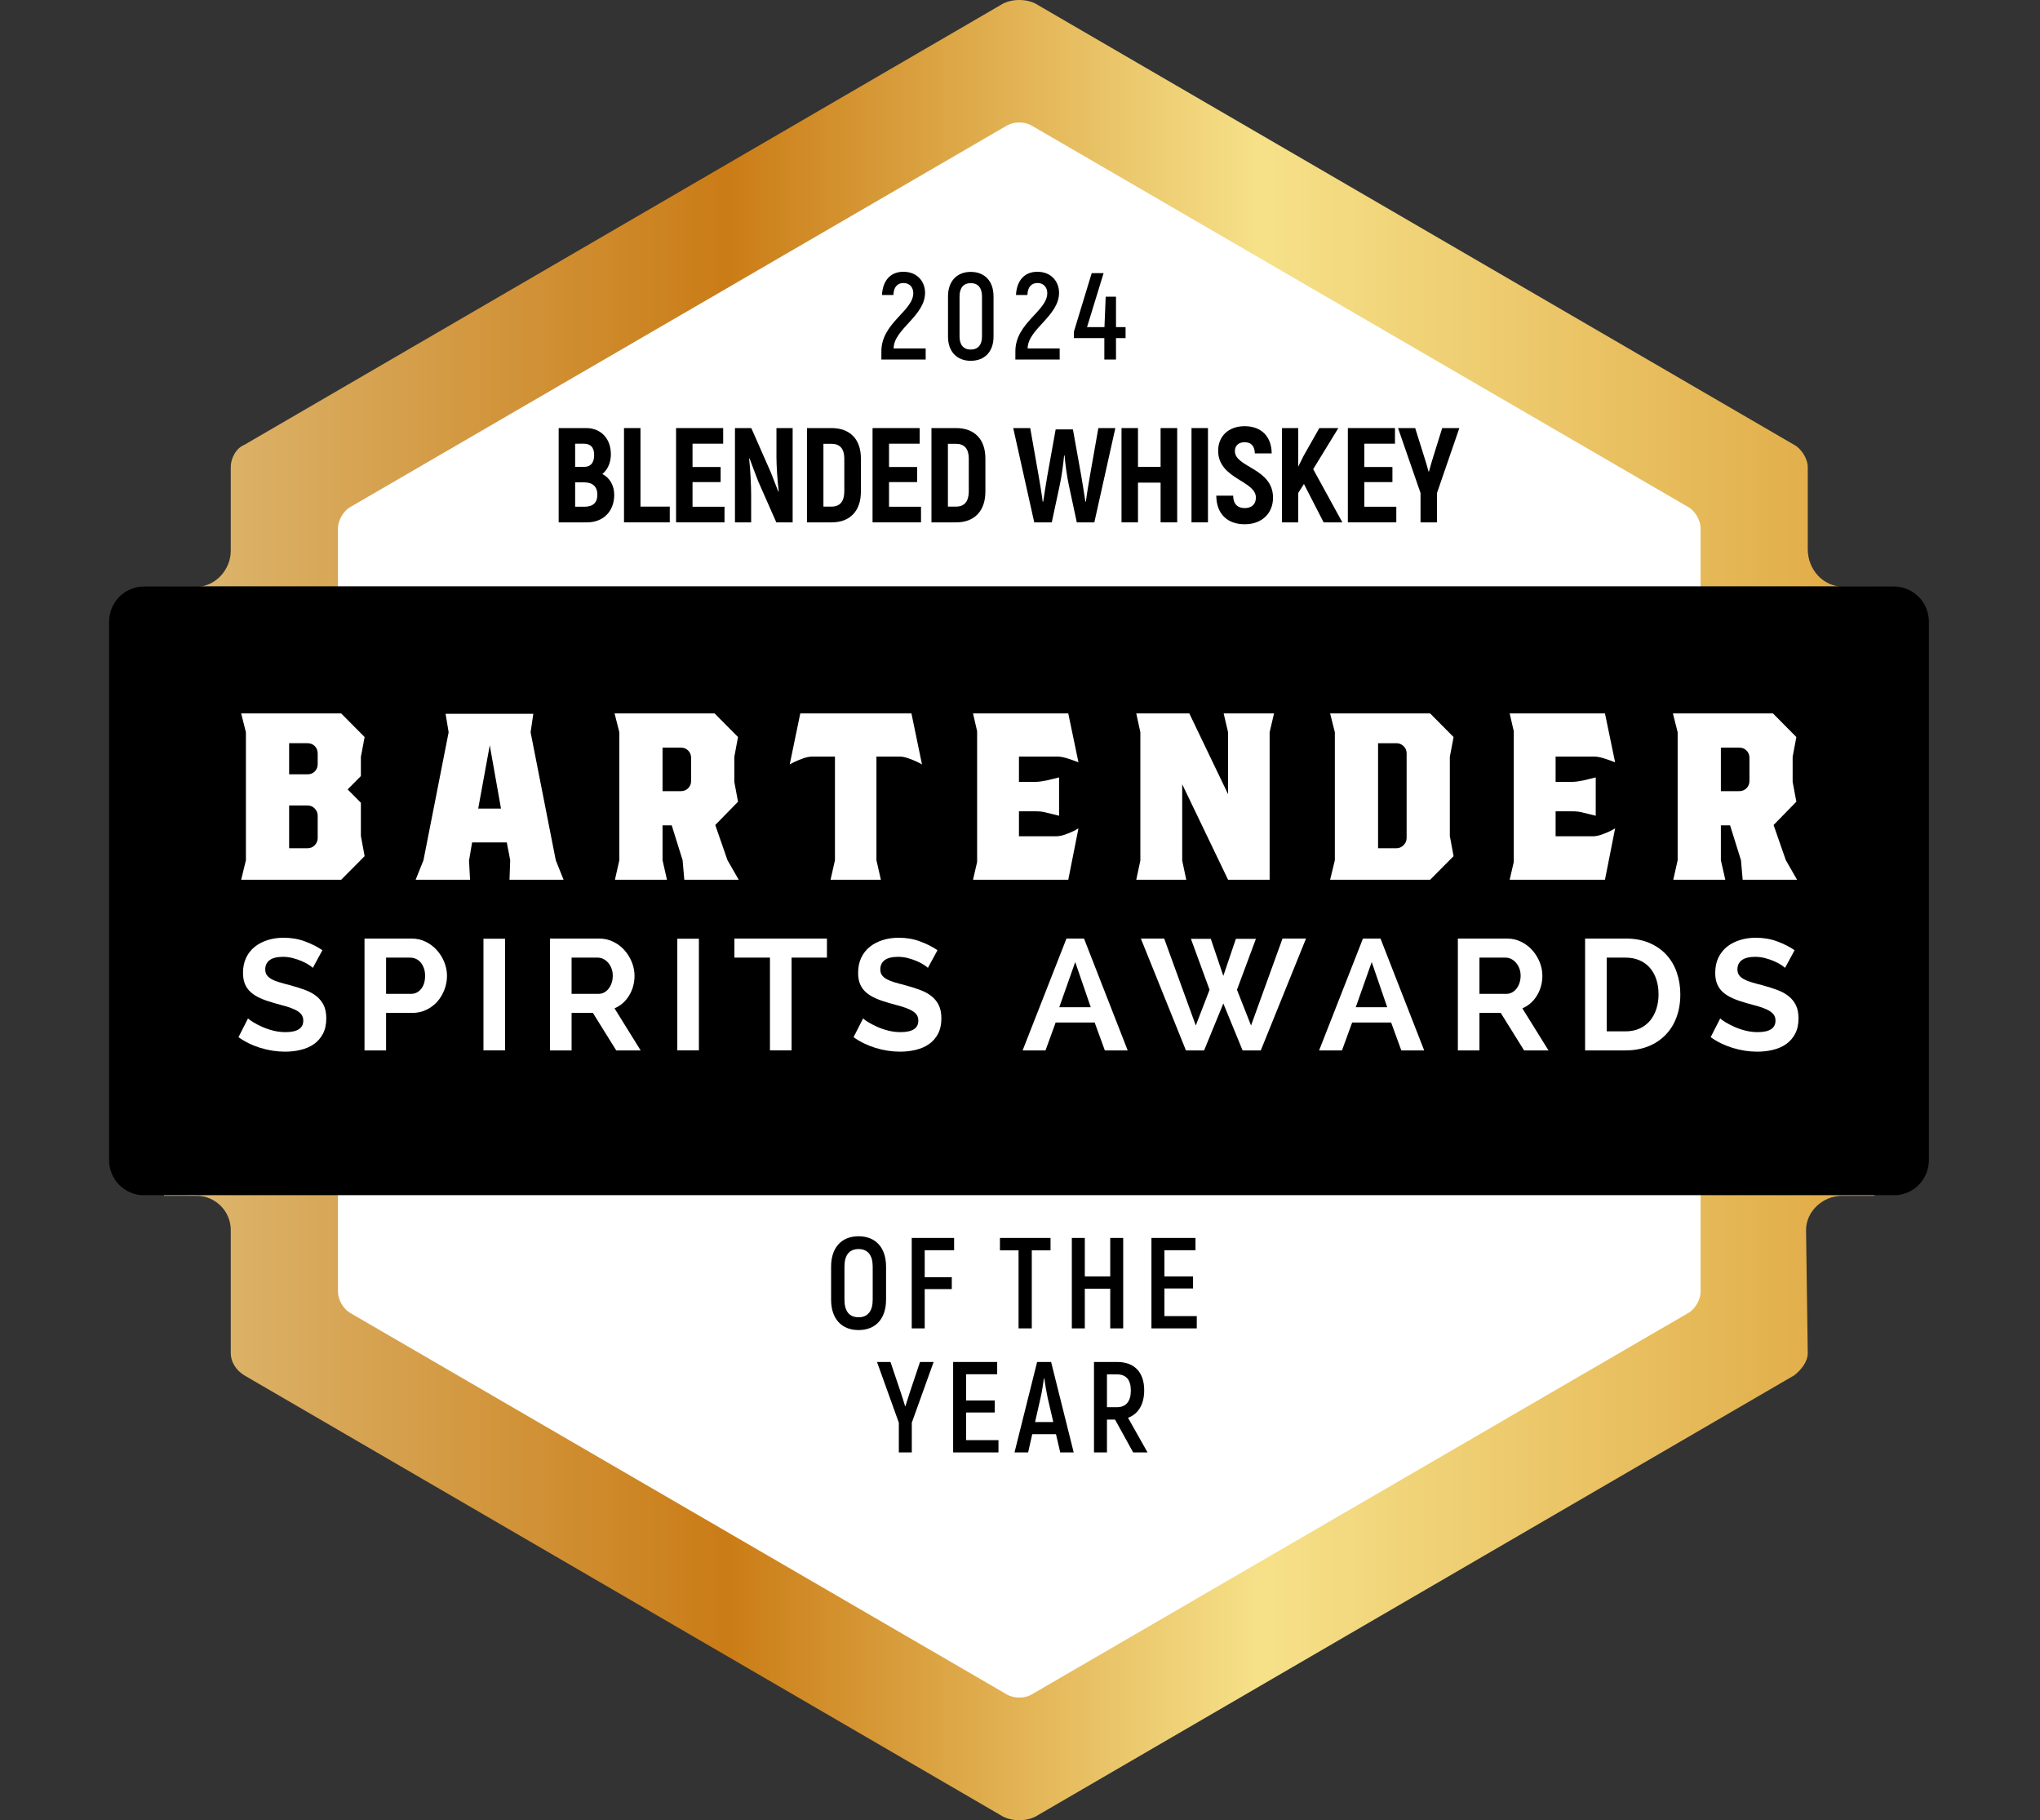 <?xml version="1.0" encoding="UTF-8" standalone="no"?>
<!DOCTYPE svg PUBLIC "-//W3C//DTD SVG 1.1//EN" "http://www.w3.org/Graphics/SVG/1.1/DTD/svg11.dtd">
<svg width="100%" height="100%" viewBox="0 0 1121 1000" version="1.1" xmlns="http://www.w3.org/2000/svg" xmlns:xlink="http://www.w3.org/1999/xlink" xml:space="preserve" xmlns:serif="http://www.serif.com/" style="fill-rule:evenodd;clip-rule:evenodd;stroke-linejoin:round;stroke-miterlimit:2;">
    <rect x="0" y="0" width="1121" height="1000" fill="#333333" stroke="none"/>
    <g transform="matrix(1,0,0,1,-6055.06,-6115)">
        <g transform="matrix(1,0,0,1,6075,6075)">
            <g transform="matrix(939.891,0,0,-939.891,70.206,540.022)">
                <path d="M0.489,0.529L0.047,0.272C0.042,0.27 0.039,0.264 0.039,0.259L0.039,0.21C0.039,0.199 0.03,0.189 0.019,0.189L0,0.189L0,-0.167L0.019,-0.167C0.03,-0.167 0.039,-0.176 0.039,-0.187L0.039,-0.259C0.039,-0.264 0.042,-0.269 0.047,-0.272L0.489,-0.529C0.492,-0.531 0.496,-0.532 0.5,-0.532C0.504,-0.532 0.508,-0.531 0.511,-0.529L0.953,-0.272C0.957,-0.269 0.961,-0.264 0.961,-0.259L0.96,-0.187C0.96,-0.176 0.97,-0.167 0.981,-0.167L1,-0.167L1,0.189L0.982,0.189C0.97,0.189 0.961,0.199 0.961,0.211L0.961,0.259C0.961,0.264 0.957,0.27 0.953,0.272L0.511,0.529C0.508,0.531 0.504,0.532 0.5,0.532C0.496,0.532 0.492,0.531 0.489,0.529Z" style="fill:url(#_Linear1);fill-rule:nonzero;"/>
            </g>
        </g>
        <g transform="matrix(1,0,0,1,6075,6075)">
            <clipPath id="_clip2">
                <path d="M529.782,42.946L113.945,284.434C110.128,286.646 107.014,292.073 107.014,296.503L107.152,342.261C107.152,352.951 98.407,362.178 87.776,362.178L59.224,362.219C48.612,362.219 40,370.884 40,381.567L40,677.353C40,688.036 48.612,696.701 59.224,696.701L87.776,696.604C98.407,696.604 107.152,705.282 107.152,715.965L106.999,783.449C106.999,787.872 110.128,793.306 113.945,795.518L530.016,1037.18C532.883,1038.88 536.534,1040 540.103,1040C543.714,1040 547.407,1038.81 550.287,1037.07L966.096,795.518C969.913,793.306 973.027,787.872 973.027,783.449L972.958,716.138C972.958,705.457 981.502,696.68 992.112,696.68L1020.76,696.701C1031.39,696.701 1040,688.036 1040,677.353L1040,381.567C1040,370.884 1031.39,362.219 1020.76,362.219L992.843,362.178C982.233,362.178 972.972,352.84 972.972,342.15L973.041,296.503C973.041,292.073 969.913,286.646 966.096,284.434L550.466,43.023C547.462,41.097 543.92,40 540.103,40C536.41,40 532.703,41.116 529.782,42.946Z" clip-rule="nonzero"/>
            </clipPath>
            <g clip-path="url(#_clip2)">
                <g transform="matrix(1,0,0,1,914.558,675.918)">
                    <path d="M0,73.868L0,-345.746C0,-349.968 -2.977,-355.146 -6.601,-357.233L-367.799,-567.047C-371.437,-569.155 -377.362,-569.155 -381,-567.047L-742.197,-357.233C-745.815,-355.146 -748.791,-349.968 -748.791,-345.746L-748.791,73.868C-748.791,78.069 -745.829,83.241 -742.197,85.355L-381,295.162C-377.362,297.27 -371.437,297.27 -367.799,295.162L-6.615,85.355C-2.992,83.241 0,78.069 0,73.868Z" style="fill:white;fill-rule:nonzero;"/>
                </g>
                <g transform="matrix(1,0,0,1,1100.23,369.671)">
                    <path d="M0,319.425C0,323.571 -3.762,326.961 -8.393,326.961L-1111.79,326.961C-1116.39,326.961 -1120.17,323.571 -1120.17,319.425L-1120.17,-0.007C-1120.17,-4.138 -1116.39,-7.536 -1111.79,-7.536L-8.393,-7.536C-3.762,-7.536 0,-4.138 0,-0.007L0,319.425Z" style="fill-rule:nonzero;"/>
                </g>
                <g transform="matrix(1,0,0,1,154.636,467.129)">
                    <path d="M0,21.054C0,19.556 -0.538,18.246 -1.599,17.109C-2.646,15.979 -3.996,15.418 -5.602,15.418L-15.696,15.418L-15.696,38.911L-5.602,38.911C-3.996,38.911 -2.646,38.349 -1.599,37.219C-0.538,36.096 0,34.773 0,33.282L0,21.054ZM0,-13.171C0,-14.792 -0.538,-16.145 -1.599,-17.212C-2.646,-18.259 -3.996,-18.807 -5.602,-18.807L-15.696,-18.807L-15.696,-1.705L-5.602,-1.705C-3.996,-1.705 -2.646,-2.225 -1.599,-3.292C-0.538,-4.367 0,-5.704 0,-7.34L0,-13.171ZM23.736,13.92L23.736,32.138L25.789,43.237L12.912,56.213L-42.051,56.213L-39.446,45.503L-39.446,-24.824L-42.051,-35.159L12.912,-35.159L25.789,-22.189L23.736,-11.285L23.736,-0.762L16.454,6.579L23.736,13.92Z" style="fill:white;fill-rule:nonzero;"/>
                </g>
                <g transform="matrix(1,0,0,1,242.845,471.269)">
                    <path d="M0,12.962L12.512,12.962L6.346,-21.816L0,12.962ZM42.616,41.356L46.908,52.073L17.19,52.073L17.577,41.356L15.708,31.576L-3.363,31.576L-5.045,41.543L-4.493,52.073L-34.39,52.073L-30.083,41.356L-16.255,-28.956L-17.935,-39.111L30.281,-39.111L28.787,-28.956L42.616,41.356Z" style="fill:white;fill-rule:nonzero;"/>
                </g>
                <g transform="matrix(1,0,0,1,359.833,498.899)">
                    <path d="M0,-42.5C0,-44.116 -0.538,-45.467 -1.599,-46.535C-2.646,-47.602 -3.996,-48.129 -5.602,-48.129L-15.696,-48.129L-15.696,-24.234L-5.602,-24.234C-3.996,-24.234 -2.646,-24.789 -1.599,-25.855C-0.538,-26.91 0,-28.276 0,-29.897L0,-42.5ZM26.162,24.443L-3.735,24.443L-4.672,13.719L-10.652,-5.442L-15.696,-5.442L-15.696,13.719L-13.271,24.443L-41.858,24.443L-39.446,13.719L-39.446,-56.593L-42.065,-66.943L12.892,-66.943L25.775,-53.958L23.736,-43.069L23.736,-29.337L25.775,-18.425L13.263,-5.635L19.995,13.719L26.162,24.443Z" style="fill:white;fill-rule:nonzero;"/>
                </g>
                <g transform="matrix(1,0,0,1,461.67,499.649)">
                    <path d="M0,-43.992L0,12.969L2.438,23.693L-25.218,23.693L-22.794,12.969L-22.794,-43.992L-35.127,-43.992C-36.615,-43.992 -38.262,-43.68 -40.081,-43.055C-41.893,-42.418 -43.512,-41.752 -44.938,-41.087C-46.385,-40.387 -47.274,-39.915 -47.653,-39.666L-41.851,-67.685L19.238,-67.685L25.039,-39.666C24.666,-39.915 23.757,-40.387 22.324,-41.087C20.89,-41.752 19.279,-42.418 17.474,-43.055C15.668,-43.68 14.014,-43.992 12.512,-43.992L0,-43.992Z" style="fill:white;fill-rule:nonzero;"/>
                </g>
                <g transform="matrix(1,0,0,1,560.35,455.844)">
                    <path d="M0,43.624C1.489,43.624 3.157,43.312 4.961,42.681C6.766,42.05 8.338,41.385 9.715,40.719C11.08,40.019 11.962,39.541 12.334,39.298L6.739,67.498L-45.599,67.498L-43.352,57.723L-43.352,-14.107L-45.599,-23.874L6.739,-23.874L12.334,2.995C11.452,2.627 9.744,2.003 7.208,1.13C4.631,0.257 2.495,-0.181 0.759,-0.181L-20.367,-0.181L-20.367,13.711L-11.024,13.711C-9.646,13.711 -7.73,13.47 -5.223,12.956L1.682,11.279L1.682,32.332L-5.223,30.639C-6.848,30.154 -8.791,29.905 -11.024,29.905L-20.367,29.905L-20.367,43.624L0,43.624Z" style="fill:white;fill-rule:nonzero;"/>
                </g>
                <g transform="matrix(1,0,0,1,677.732,513)">
                    <path d="M0,-70.694L0,10.342L-22.835,10.342L-48.038,-42.127L-48.038,-0.188L-45.806,10.342L-73.284,10.342L-71.038,-0.188L-71.038,-70.694L-73.284,-81.036L-44.138,-81.036L-22.835,-36.657L-22.835,-70.694L-25.259,-81.036L2.426,-81.036L0,-70.694Z" style="fill:white;fill-rule:nonzero;"/>
                </g>
                <g transform="matrix(1,0,0,1,753.014,501.347)">
                    <path d="M0,-47.388C0,-49.016 -0.552,-50.355 -1.682,-51.436C-2.812,-52.49 -4.12,-53.017 -5.595,-53.017L-15.696,-53.017L-15.696,4.694L-5.595,4.694C-4.12,4.694 -2.812,4.131 -1.682,3.001C-0.552,1.885 0,0.562 0,-0.943L0,-47.388ZM23.743,-45.51L23.743,-2.073L25.797,9.025L12.926,21.995L-42.044,21.995L-39.44,11.278L-39.44,-59.041L-42.044,-69.383L12.926,-69.383L25.797,-56.4L23.743,-45.51Z" style="fill:white;fill-rule:nonzero;"/>
                </g>
                <g transform="matrix(1,0,0,1,855.251,455.844)">
                    <path d="M0,43.624C1.501,43.624 3.155,43.312 4.96,42.681C6.779,42.05 8.337,41.385 9.728,40.719C11.093,40.019 11.961,39.541 12.333,39.298L6.752,67.498L-45.613,67.498L-43.354,57.723L-43.354,-14.107L-45.613,-23.874L6.752,-23.874L12.333,2.995C11.465,2.627 9.756,2.003 7.192,1.13C4.644,0.257 2.493,-0.181 0.758,-0.181L-20.368,-0.181L-20.368,13.711L-11.025,13.711C-9.646,13.711 -7.717,13.47 -5.222,12.956L1.681,11.279L1.681,32.332L-5.222,30.639C-6.849,30.154 -8.779,29.905 -11.025,29.905L-20.368,29.905L-20.368,43.624L0,43.624Z" style="fill:white;fill-rule:nonzero;"/>
                </g>
                <g transform="matrix(1,0,0,1,941.405,498.899)">
                    <path d="M0,-42.5C0,-44.116 -0.536,-45.467 -1.597,-46.535C-2.646,-47.602 -3.996,-48.129 -5.594,-48.129L-15.708,-48.129L-15.708,-24.234L-5.594,-24.234C-3.996,-24.234 -2.646,-24.789 -1.597,-25.855C-0.536,-26.91 0,-28.276 0,-29.897L0,-42.5ZM26.156,24.443L-3.734,24.443L-4.657,13.719L-10.651,-5.442L-15.708,-5.442L-15.708,13.719L-13.27,24.443L-41.865,24.443L-39.453,13.719L-39.453,-56.593L-42.071,-66.943L12.913,-66.943L25.77,-53.958L23.731,-43.069L23.731,-29.337L25.77,-18.425L13.257,-5.635L19.995,13.719L26.156,24.443Z" style="fill:white;fill-rule:nonzero;"/>
                </g>
                <g transform="matrix(1,0,0,1,151.962,601.25)">
                    <path d="M0,-29.494C-0.385,-29.89 -1.123,-30.444 -2.184,-31.144C-3.246,-31.838 -4.541,-32.509 -6.056,-33.182C-7.593,-33.834 -9.219,-34.409 -10.997,-34.86C-12.78,-35.337 -14.599,-35.553 -16.425,-35.553C-19.699,-35.553 -22.137,-34.936 -23.743,-33.737C-25.356,-32.524 -26.148,-30.833 -26.148,-28.635C-26.148,-27.366 -25.83,-26.298 -25.239,-25.466C-24.639,-24.649 -23.764,-23.893 -22.627,-23.269C-21.477,-22.631 -20.029,-22.056 -18.28,-21.537C-16.537,-21.003 -14.489,-20.469 -12.216,-19.887C-9.219,-19.075 -6.518,-18.202 -4.092,-17.293C-1.654,-16.365 0.413,-15.222 2.108,-13.828C3.804,-12.448 5.098,-10.791 6.03,-8.857C6.945,-6.938 7.393,-4.546 7.393,-1.718C7.393,1.569 6.787,4.383 5.554,6.72C4.321,9.055 2.667,10.955 0.614,12.383C-1.453,13.831 -3.865,14.886 -6.621,15.55C-9.377,16.223 -12.237,16.548 -15.22,16.548C-19.802,16.548 -24.35,15.848 -28.815,14.475C-33.299,13.083 -37.296,11.135 -40.852,8.591L-35.615,-1.718C-35.099,-1.204 -34.169,-0.518 -32.818,0.314C-31.461,1.16 -29.876,1.985 -28.029,2.81C-26.203,3.662 -24.15,4.369 -21.924,4.945C-19.699,5.52 -17.391,5.818 -15.048,5.818C-8.516,5.818 -5.244,3.704 -5.244,-0.504C-5.244,-1.898 -5.615,-3.041 -6.36,-3.971C-7.096,-4.892 -8.158,-5.69 -9.549,-6.39C-10.914,-7.083 -12.581,-7.707 -14.532,-8.302C-16.494,-8.871 -18.665,-9.475 -21.076,-10.112C-23.992,-10.923 -26.533,-11.803 -28.684,-12.746C-30.826,-13.703 -32.625,-14.806 -34.059,-16.095C-35.498,-17.343 -36.559,-18.853 -37.29,-20.587C-37.998,-22.32 -38.371,-24.365 -38.371,-26.721C-38.371,-29.835 -37.806,-32.62 -36.662,-35.039C-35.498,-37.466 -33.906,-39.476 -31.86,-41.106C-29.821,-42.714 -27.464,-43.941 -24.769,-44.773C-22.068,-45.612 -19.183,-46.042 -16.081,-46.042C-11.776,-46.042 -7.827,-45.362 -4.209,-43.996C-0.605,-42.645 2.557,-41.05 5.258,-39.185L0,-29.494Z" style="fill:white;fill-rule:nonzero;"/>
                </g>
                <g transform="matrix(1,0,0,1,192.215,586.737)">
                    <path d="M0,-0.708L13.787,-0.708C15.95,-0.708 17.79,-1.608 19.243,-3.39C20.704,-5.179 21.435,-7.598 21.435,-10.654C21.435,-12.208 21.208,-13.614 20.753,-14.855C20.29,-16.089 19.685,-17.144 18.94,-18.024C18.196,-18.87 17.321,-19.527 16.315,-19.958C15.309,-20.388 14.283,-20.602 13.263,-20.602L0,-20.602L0,-0.708ZM-11.852,30.369L-11.852,-31.077L14.035,-31.077C16.846,-31.077 19.444,-30.502 21.827,-29.302C24.198,-28.131 26.251,-26.578 27.974,-24.63C29.697,-22.703 31.04,-20.506 32.018,-18.065C32.983,-15.605 33.472,-13.136 33.472,-10.654C33.472,-8.055 33.024,-5.539 32.094,-3.092C31.17,-0.631 29.896,1.545 28.228,3.459C26.561,5.358 24.57,6.883 22.2,8.034C19.857,9.192 17.288,9.767 14.462,9.767L0,9.767L0,30.369L-11.852,30.369Z" style="fill:white;fill-rule:nonzero;"/>
                </g>
                <g transform="matrix(1,0,0,1,0,92.836)">
                    <rect x="245.725" y="462.901" width="11.858" height="61.362" style="fill:white;"/>
                </g>
                <g transform="matrix(1,0,0,1,294.156,586.737)">
                    <path d="M0,-0.708L14.876,-0.708C15.964,-0.708 16.984,-0.964 17.942,-1.477C18.892,-1.997 19.699,-2.711 20.388,-3.599C21.076,-4.499 21.621,-5.553 22.034,-6.766C22.427,-7.98 22.627,-9.276 22.627,-10.654C22.627,-12.104 22.407,-13.421 21.939,-14.641C21.477,-15.853 20.87,-16.908 20.098,-17.795C19.32,-18.69 18.431,-19.376 17.439,-19.881C16.432,-20.359 15.399,-20.602 14.372,-20.602L0,-20.602L0,-0.708ZM-11.865,30.369L-11.865,-31.077L15.144,-31.077C17.955,-31.077 20.539,-30.502 22.938,-29.302C25.321,-28.131 27.374,-26.578 29.097,-24.63C30.806,-22.703 32.142,-20.506 33.134,-18.065C34.099,-15.605 34.582,-13.136 34.582,-10.654C34.582,-6.684 33.596,-3.065 31.626,0.193C29.649,3.473 26.961,5.808 23.585,7.251L37.943,30.369L24.536,30.369L11.7,9.767L0,9.767L0,30.369L-11.865,30.369Z" style="fill:white;fill-rule:nonzero;"/>
                </g>
                <g transform="matrix(1,0,0,1,0,92.836)">
                    <rect x="352.247" y="462.901" width="11.858" height="61.362" style="fill:white;"/>
                </g>
                <g transform="matrix(1,0,0,1,434.473,606.624)">
                    <path d="M0,-40.497L-19.437,-40.497L-19.437,10.474L-31.322,10.474L-31.322,-40.497L-50.849,-40.497L-50.849,-50.971L0,-50.971L0,-40.497Z" style="fill:white;fill-rule:nonzero;"/>
                </g>
                <g transform="matrix(1,0,0,1,489.947,601.25)">
                    <path d="M0,-29.494C-0.387,-29.89 -1.13,-30.444 -2.177,-31.144C-3.253,-31.838 -4.548,-32.509 -6.049,-33.182C-7.593,-33.834 -9.219,-34.409 -10.997,-34.86C-12.789,-35.337 -14.594,-35.553 -16.427,-35.553C-19.692,-35.553 -22.146,-34.936 -23.743,-33.737C-25.342,-32.524 -26.155,-30.833 -26.155,-28.635C-26.155,-27.366 -25.839,-26.298 -25.232,-25.466C-24.639,-24.649 -23.772,-23.893 -22.627,-23.269C-21.47,-22.631 -20.036,-22.056 -18.287,-21.537C-16.537,-21.003 -14.498,-20.469 -12.21,-19.887C-9.219,-19.075 -6.518,-18.202 -4.094,-17.293C-1.64,-16.365 0.413,-15.222 2.122,-13.828C3.817,-12.448 5.112,-10.791 6.035,-8.857C6.958,-6.938 7.414,-4.546 7.414,-1.718C7.414,1.569 6.793,4.383 5.567,6.72C4.326,9.055 2.673,10.955 0.634,12.383C-1.461,13.831 -3.859,14.886 -6.628,15.55C-9.385,16.223 -12.237,16.548 -15.213,16.548C-19.802,16.548 -24.35,15.848 -28.815,14.475C-33.28,13.083 -37.297,11.135 -40.845,8.591L-35.609,-1.718C-35.099,-1.204 -34.169,-0.518 -32.818,0.314C-31.461,1.16 -29.862,1.985 -28.029,2.81C-26.21,3.662 -24.157,4.369 -21.924,4.945C-19.692,5.52 -17.391,5.818 -15.048,5.818C-8.516,5.818 -5.251,3.704 -5.251,-0.504C-5.251,-1.898 -5.609,-3.041 -6.353,-3.971C-7.096,-4.892 -8.158,-5.69 -9.536,-6.39C-10.915,-7.083 -12.581,-7.707 -14.525,-8.302C-16.496,-8.871 -18.673,-9.475 -21.085,-10.112C-23.992,-10.923 -26.542,-11.803 -28.677,-12.746C-30.827,-13.703 -32.618,-14.806 -34.066,-16.095C-35.478,-17.343 -36.553,-18.853 -37.269,-20.587C-38,-22.32 -38.344,-24.365 -38.344,-26.721C-38.344,-29.835 -37.787,-32.62 -36.642,-35.039C-35.478,-37.466 -33.901,-39.476 -31.86,-41.106C-29.821,-42.714 -27.464,-43.941 -24.764,-44.773C-22.077,-45.612 -19.169,-46.042 -16.082,-46.042C-11.769,-46.042 -7.813,-45.362 -4.216,-43.996C-0.607,-42.645 2.563,-41.05 5.278,-39.185L0,-29.494Z" style="fill:white;fill-rule:nonzero;"/>
                </g>
                <g transform="matrix(1,0,0,1,570.907,604.198)">
                    <path d="M0,-35.644L-8.764,-10.813L8.53,-10.813L0,-35.644ZM-28.911,12.908L-4.809,-48.552L4.823,-48.552L28.829,12.908L16.274,12.908L10.679,-2.426L-10.748,-2.426L-16.329,12.908L-28.911,12.908Z" style="fill:white;fill-rule:nonzero;"/>
                </g>
                <g transform="matrix(1,0,0,1,634.488,616.94)">
                    <path d="M0,-61.121L10.915,-61.121L17.805,-40.775L24.694,-61.121L35.705,-61.121L25.301,-33.15L33.033,-13.511L50.327,-61.287L63.239,-61.287L38.392,0.166L28.389,0.166L17.805,-25.621L7.235,0.166L-2.742,0.166L-27.518,-61.287L-14.702,-61.287L2.674,-13.511L10.239,-33.15L0,-61.121Z" style="fill:white;fill-rule:nonzero;"/>
                </g>
                <g transform="matrix(1,0,0,1,733.832,604.198)">
                    <path d="M0,-35.644L-8.765,-10.813L8.516,-10.813L0,-35.644ZM-28.911,12.908L-4.809,-48.552L4.823,-48.552L28.829,12.908L16.26,12.908L10.665,-2.426L-10.749,-2.426L-16.344,12.908L-28.911,12.908Z" style="fill:white;fill-rule:nonzero;"/>
                </g>
                <g transform="matrix(1,0,0,1,793.032,586.737)">
                    <path d="M0,-0.708L14.869,-0.708C15.958,-0.708 16.977,-0.964 17.928,-1.477C18.893,-1.997 19.692,-2.711 20.381,-3.599C21.071,-4.499 21.621,-5.553 22.02,-6.766C22.421,-7.98 22.627,-9.276 22.627,-10.654C22.627,-12.104 22.393,-13.421 21.939,-14.641C21.47,-15.853 20.863,-16.908 20.091,-17.795C19.307,-18.69 18.425,-19.376 17.431,-19.881C16.427,-20.359 15.392,-20.602 14.374,-20.602L0,-20.602L0,-0.708ZM-11.865,30.369L-11.865,-31.077L15.131,-31.077C17.942,-31.077 20.533,-30.502 22.931,-29.302C25.314,-28.131 27.368,-26.578 29.09,-24.63C30.799,-22.703 32.135,-20.506 33.129,-18.065C34.092,-15.605 34.575,-13.136 34.575,-10.654C34.575,-6.684 33.597,-3.065 31.612,0.193C29.642,3.473 26.955,5.808 23.578,7.251L37.938,30.369L24.529,30.369L11.7,9.767L0,9.767L0,30.369L-11.865,30.369Z" style="fill:white;fill-rule:nonzero;"/>
                </g>
                <g transform="matrix(1,0,0,1,891.451,586.452)">
                    <path d="M0,-0.152C0,-3.105 -0.399,-5.802 -1.212,-8.291C-2.012,-10.773 -3.198,-12.901 -4.74,-14.688C-6.284,-16.484 -8.186,-17.871 -10.473,-18.855C-12.72,-19.832 -15.282,-20.324 -18.148,-20.324L-28.483,-20.324L-28.483,20.187L-18.148,20.187C-15.227,20.187 -12.636,19.646 -10.363,18.614C-8.117,17.573 -6.215,16.139 -4.685,14.329C-3.183,12.506 -2.012,10.371 -1.212,7.882C-0.399,5.4 0,2.724 0,-0.152M-40.362,30.654L-40.362,-30.806L-18.148,-30.806C-13.16,-30.806 -8.805,-29.995 -5.043,-28.387C-1.281,-26.764 1.847,-24.581 4.383,-21.787C6.905,-19.021 8.793,-15.784 10.046,-12.055C11.327,-8.332 11.962,-4.374 11.962,-0.152C11.962,4.513 11.259,8.742 9.84,12.506C8.447,16.305 6.408,19.535 3.762,22.204C1.13,24.9 -2.025,26.987 -5.719,28.442C-9.439,29.92 -13.573,30.654 -18.148,30.654L-40.362,30.654Z" style="fill:white;fill-rule:nonzero;"/>
                </g>
                <g transform="matrix(1,0,0,1,960.96,601.25)">
                    <path d="M0,-29.494C-0.399,-29.89 -1.13,-30.444 -2.177,-31.144C-3.253,-31.838 -4.548,-32.509 -6.063,-33.182C-7.607,-33.834 -9.233,-34.409 -11.011,-34.86C-12.802,-35.337 -14.594,-35.553 -16.427,-35.553C-19.692,-35.553 -22.145,-34.936 -23.743,-33.737C-25.356,-32.524 -26.169,-30.833 -26.169,-28.635C-26.169,-27.366 -25.839,-26.298 -25.246,-25.466C-24.654,-24.649 -23.772,-23.893 -22.627,-23.269C-21.47,-22.631 -20.036,-22.056 -18.287,-21.537C-16.551,-21.003 -14.51,-20.469 -12.223,-19.887C-9.233,-19.075 -6.532,-18.202 -4.106,-17.293C-1.654,-16.365 0.399,-15.222 2.094,-13.828C3.789,-12.448 5.098,-10.791 6.021,-8.857C6.931,-6.938 7.4,-4.546 7.4,-1.718C7.4,1.569 6.78,4.383 5.54,6.72C4.314,9.055 2.646,10.955 0.607,12.383C-1.475,13.831 -3.872,14.886 -6.628,15.55C-9.385,16.223 -12.251,16.548 -15.213,16.548C-19.802,16.548 -24.35,15.848 -28.815,14.475C-33.294,13.083 -37.304,11.135 -40.873,8.591L-35.622,-1.718C-35.113,-1.204 -34.19,-0.518 -32.825,0.314C-31.475,1.16 -29.876,1.985 -28.043,2.81C-26.21,3.662 -24.157,4.369 -21.938,4.945C-19.692,5.52 -17.405,5.818 -15.062,5.818C-8.53,5.818 -5.251,3.704 -5.251,-0.504C-5.251,-1.898 -5.609,-3.041 -6.367,-3.971C-7.111,-4.892 -8.172,-5.69 -9.55,-6.39C-10.928,-7.083 -12.596,-7.707 -14.525,-8.302C-16.509,-8.871 -18.659,-9.475 -21.085,-10.112C-24.006,-10.923 -26.527,-11.803 -28.691,-12.746C-30.841,-13.703 -32.632,-14.806 -34.092,-16.095C-35.498,-17.343 -36.573,-18.853 -37.29,-20.587C-38.02,-22.32 -38.365,-24.365 -38.365,-26.721C-38.365,-29.835 -37.813,-32.62 -36.669,-35.039C-35.498,-37.466 -33.901,-39.476 -31.888,-41.106C-29.835,-42.714 -27.479,-43.941 -24.778,-44.773C-22.063,-45.612 -19.183,-46.042 -16.095,-46.042C-11.783,-46.042 -7.827,-45.362 -4.231,-43.996C-0.607,-42.645 2.55,-41.05 5.251,-39.185L0,-29.494Z" style="fill:white;fill-rule:nonzero;"/>
                </g>
            </g>
        </g>
        <g transform="matrix(1,0,0,1,6075,6075)">
            <g transform="matrix(1,0,0,1,464.385,193.86)">
                <path d="M0,39.144C0,23.54 17.531,17.028 17.531,7.191C17.531,4.206 15.711,1.628 12.139,1.628C8.834,1.628 6.744,3.867 6.609,8.208L0.338,8.208C0.742,0.135 5.125,-4.545 12.07,-4.545C19.893,-4.545 24.006,1.017 24.006,6.988C24.006,19.809 6.744,27 6.744,37.583L24.342,37.583L24.342,43.689L0,43.689L0,39.144Z" style="fill-rule:nonzero;"/>
            </g>
        </g>
        <g transform="matrix(1,0,0,1,6075,6075)">
            <g transform="matrix(1,0,0,1,519.678,202.679)">
                <path d="M0,22.252L0,0.136C0,-4.545 -2.225,-7.123 -6.203,-7.123C-10.115,-7.123 -12.34,-4.545 -12.34,0.136L-12.34,22.252C-12.34,26.797 -10.115,29.375 -6.203,29.375C-2.225,29.375 0,26.797 0,22.252M-18.678,22.252L-18.678,0.136C-18.678,-8.141 -13.822,-13.297 -6.203,-13.297C1.551,-13.297 6.338,-8.141 6.338,0.136L6.338,22.252C6.338,30.461 1.551,35.549 -6.203,35.549C-13.822,35.549 -18.678,30.461 -18.678,22.252" style="fill-rule:nonzero;"/>
            </g>
        </g>
        <g transform="matrix(1,0,0,1,6075,6075)">
            <g transform="matrix(1,0,0,1,538.019,193.86)">
                <path d="M0,39.144C0,23.54 17.531,17.028 17.531,7.191C17.531,4.206 15.711,1.628 12.137,1.628C8.832,1.628 6.742,3.867 6.607,8.208L0.338,8.208C0.742,0.135 5.125,-4.545 12.07,-4.545C19.891,-4.545 24.004,1.017 24.004,6.988C24.004,19.809 6.742,27 6.742,37.583L24.342,37.583L24.342,43.689L0,43.689L0,39.144Z" style="fill-rule:nonzero;"/>
            </g>
        </g>
        <g transform="matrix(1,0,0,1,6075,6075)">
            <g transform="matrix(1,0,0,1,598.572,201.864)">
                <path d="M0,23.881L-5.26,23.881L-5.26,35.685L-11.666,35.685L-11.666,23.881L-28.389,23.881L-28.389,20.353L-18.611,-11.804L-12.07,-11.804L-21.174,17.843L-11.598,17.843L-10.924,1.154L-5.26,1.154L-5.26,17.843L0,17.843L0,23.881Z" style="fill-rule:nonzero;"/>
            </g>
        </g>
        <g transform="matrix(1,0,0,1,6075,6075)">
            <g transform="matrix(1,0,0,1,308.316,290.361)">
                <path d="M0,21.462C0,16.947 -2.648,14.653 -7.209,14.653L-12.209,14.653L-12.209,28.048L-7.135,28.048C-2.428,28.048 0,25.828 0,21.462M-12.209,-6.586L-12.209,6.143L-7.281,6.143C-3.604,6.143 -1.766,3.849 -1.766,-0.369C-1.766,-4.514 -3.604,-6.586 -7.576,-6.586L-12.209,-6.586ZM9.266,21.462C9.266,30.713 3.162,36.633 -5.736,36.633L-21.256,36.633L-21.256,-15.171L-6.178,-15.171C1.912,-15.171 7.428,-9.472 7.428,-0.739C7.428,3.701 5.662,7.772 2.721,10.066C6.84,12.137 9.266,16.43 9.266,21.462" style="fill-rule:nonzero;"/>
            </g>
        </g>
        <g transform="matrix(1,0,0,1,6075,6075)">
            <g transform="matrix(1,0,0,1,348.106,283.848)">
                <path d="M0,34.488L0,43.146L-25.152,43.146L-25.152,-8.658L-16.105,-8.658L-16.105,34.488L0,34.488Z" style="fill-rule:nonzero;"/>
            </g>
        </g>
        <g transform="matrix(1,0,0,1,6075,6075)">
            <g transform="matrix(1,0,0,1,378.188,283.775)">
                <path d="M0,34.634L0,43.219L-26.623,43.219L-26.623,-8.585L-0.734,-8.585L-0.734,0L-17.578,0L-17.578,12.803L-2.133,12.803L-2.133,21.091L-17.578,21.091L-17.578,34.634L0,34.634Z" style="fill-rule:nonzero;"/>
            </g>
        </g>
        <g transform="matrix(1,0,0,1,6075,6075)">
            <g transform="matrix(1,0,0,1,415.625,326.994)">
                <path d="M0,-51.804L0,0L-8.973,0L-18.9,-22.498C-20.445,-26.568 -22.283,-31.304 -23.682,-35.153L-23.902,-34.931C-23.24,-29.084 -22.799,-20.278 -22.799,-14.875L-22.799,0L-31.697,0L-31.697,-51.804L-22.725,-51.804L-11.988,-27.456C-10.664,-24.126 -9.119,-20.056 -7.869,-16.873L-7.648,-17.095C-8.383,-22.942 -8.898,-31.304 -8.898,-36.04L-8.898,-51.804L0,-51.804Z" style="fill-rule:nonzero;"/>
            </g>
        </g>
        <g transform="matrix(1,0,0,1,6075,6075)">
            <g transform="matrix(1,0,0,1,437.103,283.848)">
                <path d="M0,34.488C4.486,34.488 6.914,31.601 6.914,26.125L6.914,8.068C6.914,2.74 4.486,0.002 0,0.002L-4.561,0.002L-4.561,34.488L0,34.488ZM-13.605,-8.658L-0.146,-8.658C10.076,-8.658 16.033,-2.515 16.033,8.068L16.033,26.199C16.033,36.856 10.076,43.146 0,43.146L-13.605,43.146L-13.605,-8.658Z" style="fill-rule:nonzero;"/>
            </g>
        </g>
        <g transform="matrix(1,0,0,1,6075,6075)">
            <g transform="matrix(1,0,0,1,486.162,283.775)">
                <path d="M0,34.634L0,43.219L-26.625,43.219L-26.625,-8.585L-0.736,-8.585L-0.736,0L-17.578,0L-17.578,12.803L-2.133,12.803L-2.133,21.091L-17.578,21.091L-17.578,34.634L0,34.634Z" style="fill-rule:nonzero;"/>
            </g>
        </g>
        <g transform="matrix(1,0,0,1,6075,6075)">
            <g transform="matrix(1,0,0,1,505.506,283.848)">
                <path d="M0,34.488C4.486,34.488 6.914,31.601 6.914,26.125L6.914,8.068C6.914,2.74 4.486,0.002 0,0.002L-4.559,0.002L-4.559,34.488L0,34.488ZM-13.605,-8.658L-0.146,-8.658C10.076,-8.658 16.035,-2.515 16.035,8.068L16.035,26.199C16.035,36.856 10.076,43.146 0,43.146L-13.605,43.146L-13.605,-8.658Z" style="fill-rule:nonzero;"/>
            </g>
        </g>
        <g transform="matrix(1,0,0,1,6075,6075)">
            <g transform="matrix(1,0,0,1,592.957,326.994)">
                <path d="M0,-51.804L-11.547,0L-21.182,0L-25.447,-19.908C-26.625,-25.162 -27.58,-32.489 -27.875,-36.706L-28.17,-36.706C-28.537,-32.489 -29.492,-25.162 -30.67,-19.908L-34.936,0L-44.57,0L-56.117,-51.804L-46.777,-51.804L-42.143,-25.533C-41.48,-21.758 -40.379,-15.171 -39.938,-11.397L-39.643,-11.397C-39.127,-15.171 -38.025,-21.61 -37.363,-25.68L-32.803,-51.064L-23.314,-51.064L-18.756,-25.68C-18.094,-21.61 -16.99,-15.171 -16.475,-11.397L-16.182,-11.397C-15.74,-15.171 -14.637,-21.758 -13.975,-25.533L-9.342,-51.804L0,-51.804Z" style="fill-rule:nonzero;"/>
            </g>
        </g>
        <g transform="matrix(1,0,0,1,6075,6075)">
            <g transform="matrix(1,0,0,1,626.939,326.994)">
                <path d="M0,-51.804L0,0L-9.121,0L-9.121,-21.831L-21.551,-21.831L-21.551,0L-30.596,0L-30.596,-51.804L-21.551,-51.804L-21.551,-30.491L-9.121,-30.491L-9.121,-51.804L0,-51.804Z" style="fill-rule:nonzero;"/>
            </g>
        </g>
        <g transform="matrix(1,0,0,1,6075,6075)">
            <g transform="matrix(-1,0,0,1,1278.66,-477.816)">
                <rect x="634.81" y="753.006" width="9.045" height="51.804"/>
            </g>
        </g>
        <g transform="matrix(1,0,0,1,6075,6075)">
            <g transform="matrix(1,0,0,1,648.418,289.843)">
                <path d="M0,22.498L9.266,22.498C9.34,27.161 11.768,29.307 15.664,29.307C19.783,29.307 21.77,26.864 21.77,23.534C21.77,14.136 1.029,13.395 1.029,-2.219C1.029,-9.916 6.471,-15.689 15.592,-15.689C24.785,-15.689 30.375,-9.989 30.447,-0.739L21.182,-0.739C21.107,-4.884 19.049,-6.882 15.592,-6.882C12.209,-6.882 10.223,-4.957 10.223,-1.997C10.223,7.031 31.184,7.327 31.184,23.608C31.184,31.749 25.52,38.187 15.592,38.187C6.104,38.187 0.072,32.489 0,22.498" style="fill-rule:nonzero;"/>
            </g>
        </g>
        <g transform="matrix(1,0,0,1,6075,6075)">
            <g transform="matrix(1,0,0,1,696.592,296.282)">
                <path d="M0,9.62L-3.162,14.579L-3.162,30.712L-12.061,30.712L-12.061,-21.092L-3.162,-21.092L-3.162,0.148L-0.146,-5.92L8.459,-21.092L18.902,-21.092L5.074,1.48L21.109,30.712L10.813,30.712L0,9.62Z" style="fill-rule:nonzero;"/>
            </g>
        </g>
        <g transform="matrix(1,0,0,1,6075,6075)">
            <g transform="matrix(1,0,0,1,747.342,283.775)">
                <path d="M0,34.634L0,43.219L-26.623,43.219L-26.623,-8.585L-0.734,-8.585L-0.734,0L-17.578,0L-17.578,12.803L-2.133,12.803L-2.133,21.091L-17.578,21.091L-17.578,34.634L0,34.634Z" style="fill-rule:nonzero;"/>
            </g>
        </g>
        <g transform="matrix(1,0,0,1,6075,6075)">
            <g transform="matrix(1,0,0,1,760.656,291.323)">
                <path d="M0,19.538L-12.357,-16.133L-2.943,-16.133L1.984,-0.443C2.646,1.48 3.75,5.255 4.412,7.771L4.633,7.771C5.295,5.255 6.398,1.48 7.061,-0.592L11.914,-16.133L21.328,-16.133L9.045,19.538L9.045,35.671L0,35.671L0,19.538Z" style="fill-rule:nonzero;"/>
            </g>
        </g>
        <g transform="matrix(1,0,0,1,6075,6075)">
            <g transform="matrix(1,0,0,1,459.619,735.9)">
                <path d="M0,18.171L0,-0.001C0,-6.247 -2.682,-9.654 -7.762,-9.654C-12.912,-9.654 -15.523,-6.247 -15.523,-0.001L-15.523,18.171C-15.523,24.418 -12.912,27.825 -7.762,27.825C-2.682,27.825 0,24.418 0,18.171M-22.861,18.171L-22.861,-0.001C-22.861,-10.364 -17.217,-16.682 -7.762,-16.682C1.693,-16.682 7.338,-10.364 7.338,-0.001L7.338,18.171C7.338,28.535 1.693,34.853 -7.762,34.853C-17.217,34.853 -22.861,28.535 -22.861,18.171" style="fill-rule:nonzero;"/>
            </g>
        </g>
        <g transform="matrix(1,0,0,1,6075,6075)">
            <g transform="matrix(1,0,0,1,488.193,763.087)">
                <path d="M0,-36.202L0,-21.366L14.887,-21.366L14.887,-14.836L0,-14.836L0,6.743L-7.127,6.743L-7.127,-42.945L16.158,-42.945L16.158,-36.202L0,-36.202Z" style="fill-rule:nonzero;"/>
            </g>
        </g>
        <g transform="matrix(1,0,0,1,6075,6075)">
            <g transform="matrix(1,0,0,1,557.338,763.016)">
                <path d="M0,-36.06L-10.303,-36.06L-10.303,6.814L-17.57,6.814L-17.57,-36.06L-27.801,-36.06L-27.801,-42.874L0,-42.874L0,-36.06Z" style="fill-rule:nonzero;"/>
            </g>
        </g>
        <g transform="matrix(1,0,0,1,6075,6075)">
            <g transform="matrix(1,0,0,1,597.269,769.83)">
                <path d="M0,-49.688L0,0L-7.125,0L-7.125,-21.792L-21.096,-21.792L-21.096,0L-28.223,0L-28.223,-49.688L-21.096,-49.688L-21.096,-28.535L-7.125,-28.535L-7.125,-49.688L0,-49.688Z" style="fill-rule:nonzero;"/>
            </g>
        </g>
        <g transform="matrix(1,0,0,1,6075,6075)">
            <g transform="matrix(1,0,0,1,637.699,726.885)">
                <path d="M0,36.202L0,42.945L-24.908,42.945L-24.908,-6.743L-0.707,-6.743L-0.707,-0L-17.781,-0L-17.781,14.41L-2.047,14.41L-2.047,21.012L-17.781,21.012L-17.781,36.202L0,36.202Z" style="fill-rule:nonzero;"/>
            </g>
        </g>
        <g transform="matrix(1,0,0,1,6075,6075)">
            <g transform="matrix(1,0,0,1,473.977,804.613)">
                <path d="M0,17.036L-11.994,-16.326L-4.586,-16.326L0.988,0.213C1.693,2.343 2.752,5.537 3.457,8.021L3.598,8.021L6.139,0.071L11.641,-16.326L19.121,-16.326L7.125,17.036L7.125,33.362L0,33.362L0,17.036Z" style="fill-rule:nonzero;"/>
            </g>
        </g>
        <g transform="matrix(1,0,0,1,6075,6075)">
            <g transform="matrix(1,0,0,1,528.729,795.03)">
                <path d="M0,36.202L0,42.945L-24.908,42.945L-24.908,-6.743L-0.707,-6.743L-0.707,-0L-17.781,-0L-17.781,14.41L-2.047,14.41L-2.047,21.012L-17.781,21.012L-17.781,36.202L0,36.202Z" style="fill-rule:nonzero;"/>
            </g>
        </g>
        <g transform="matrix(1,0,0,1,6075,6075)">
            <g transform="matrix(1,0,0,1,558.853,804.969)">
                <path d="M0,16.325L-3.104,2.98C-3.809,-0.284 -4.586,-5.041 -4.937,-7.667L-5.15,-7.667C-5.502,-5.041 -6.209,-0.284 -6.984,2.98L-10.018,16.325L0,16.325ZM1.482,22.998L-11.57,22.998L-13.828,33.007L-21.307,33.007L-8.889,-16.682L-1.199,-16.682L11.219,33.007L3.811,33.007L1.482,22.998Z" style="fill-rule:nonzero;"/>
            </g>
        </g>
        <g transform="matrix(1,0,0,1,6075,6075)">
            <g transform="matrix(1,0,0,1,588.346,813.132)">
                <path d="M0,-0.001L5.504,-0.001C10.514,-0.001 13.123,-3.266 13.123,-9.157C13.123,-15.049 10.514,-18.03 5.574,-18.03L0,-18.03L0,-0.001ZM4.445,6.813L0,6.813L0,24.844L-7.127,24.844L-7.127,-24.845L5.645,-24.845C15.1,-24.845 20.461,-19.166 20.461,-9.3C20.461,-1.563 17.217,3.762 11.572,5.82L22.297,24.844L14.395,24.844L4.445,6.813Z" style="fill-rule:nonzero;"/>
            </g>
        </g>
    </g>
    <defs>
        <linearGradient id="_Linear1" x1="0" y1="0" x2="1" y2="0" gradientUnits="userSpaceOnUse" gradientTransform="matrix(1,0,0,-1,0,4.88089e-05)"><stop offset="0" style="stop-color:rgb(221,184,113);stop-opacity:1"/><stop offset="0.01" style="stop-color:rgb(221,184,113);stop-opacity:1"/><stop offset="0.33" style="stop-color:rgb(202,124,22);stop-opacity:1"/><stop offset="0.64" style="stop-color:rgb(246,225,137);stop-opacity:1"/><stop offset="1" style="stop-color:rgb(223,168,67);stop-opacity:1"/></linearGradient>
    </defs>
</svg>
